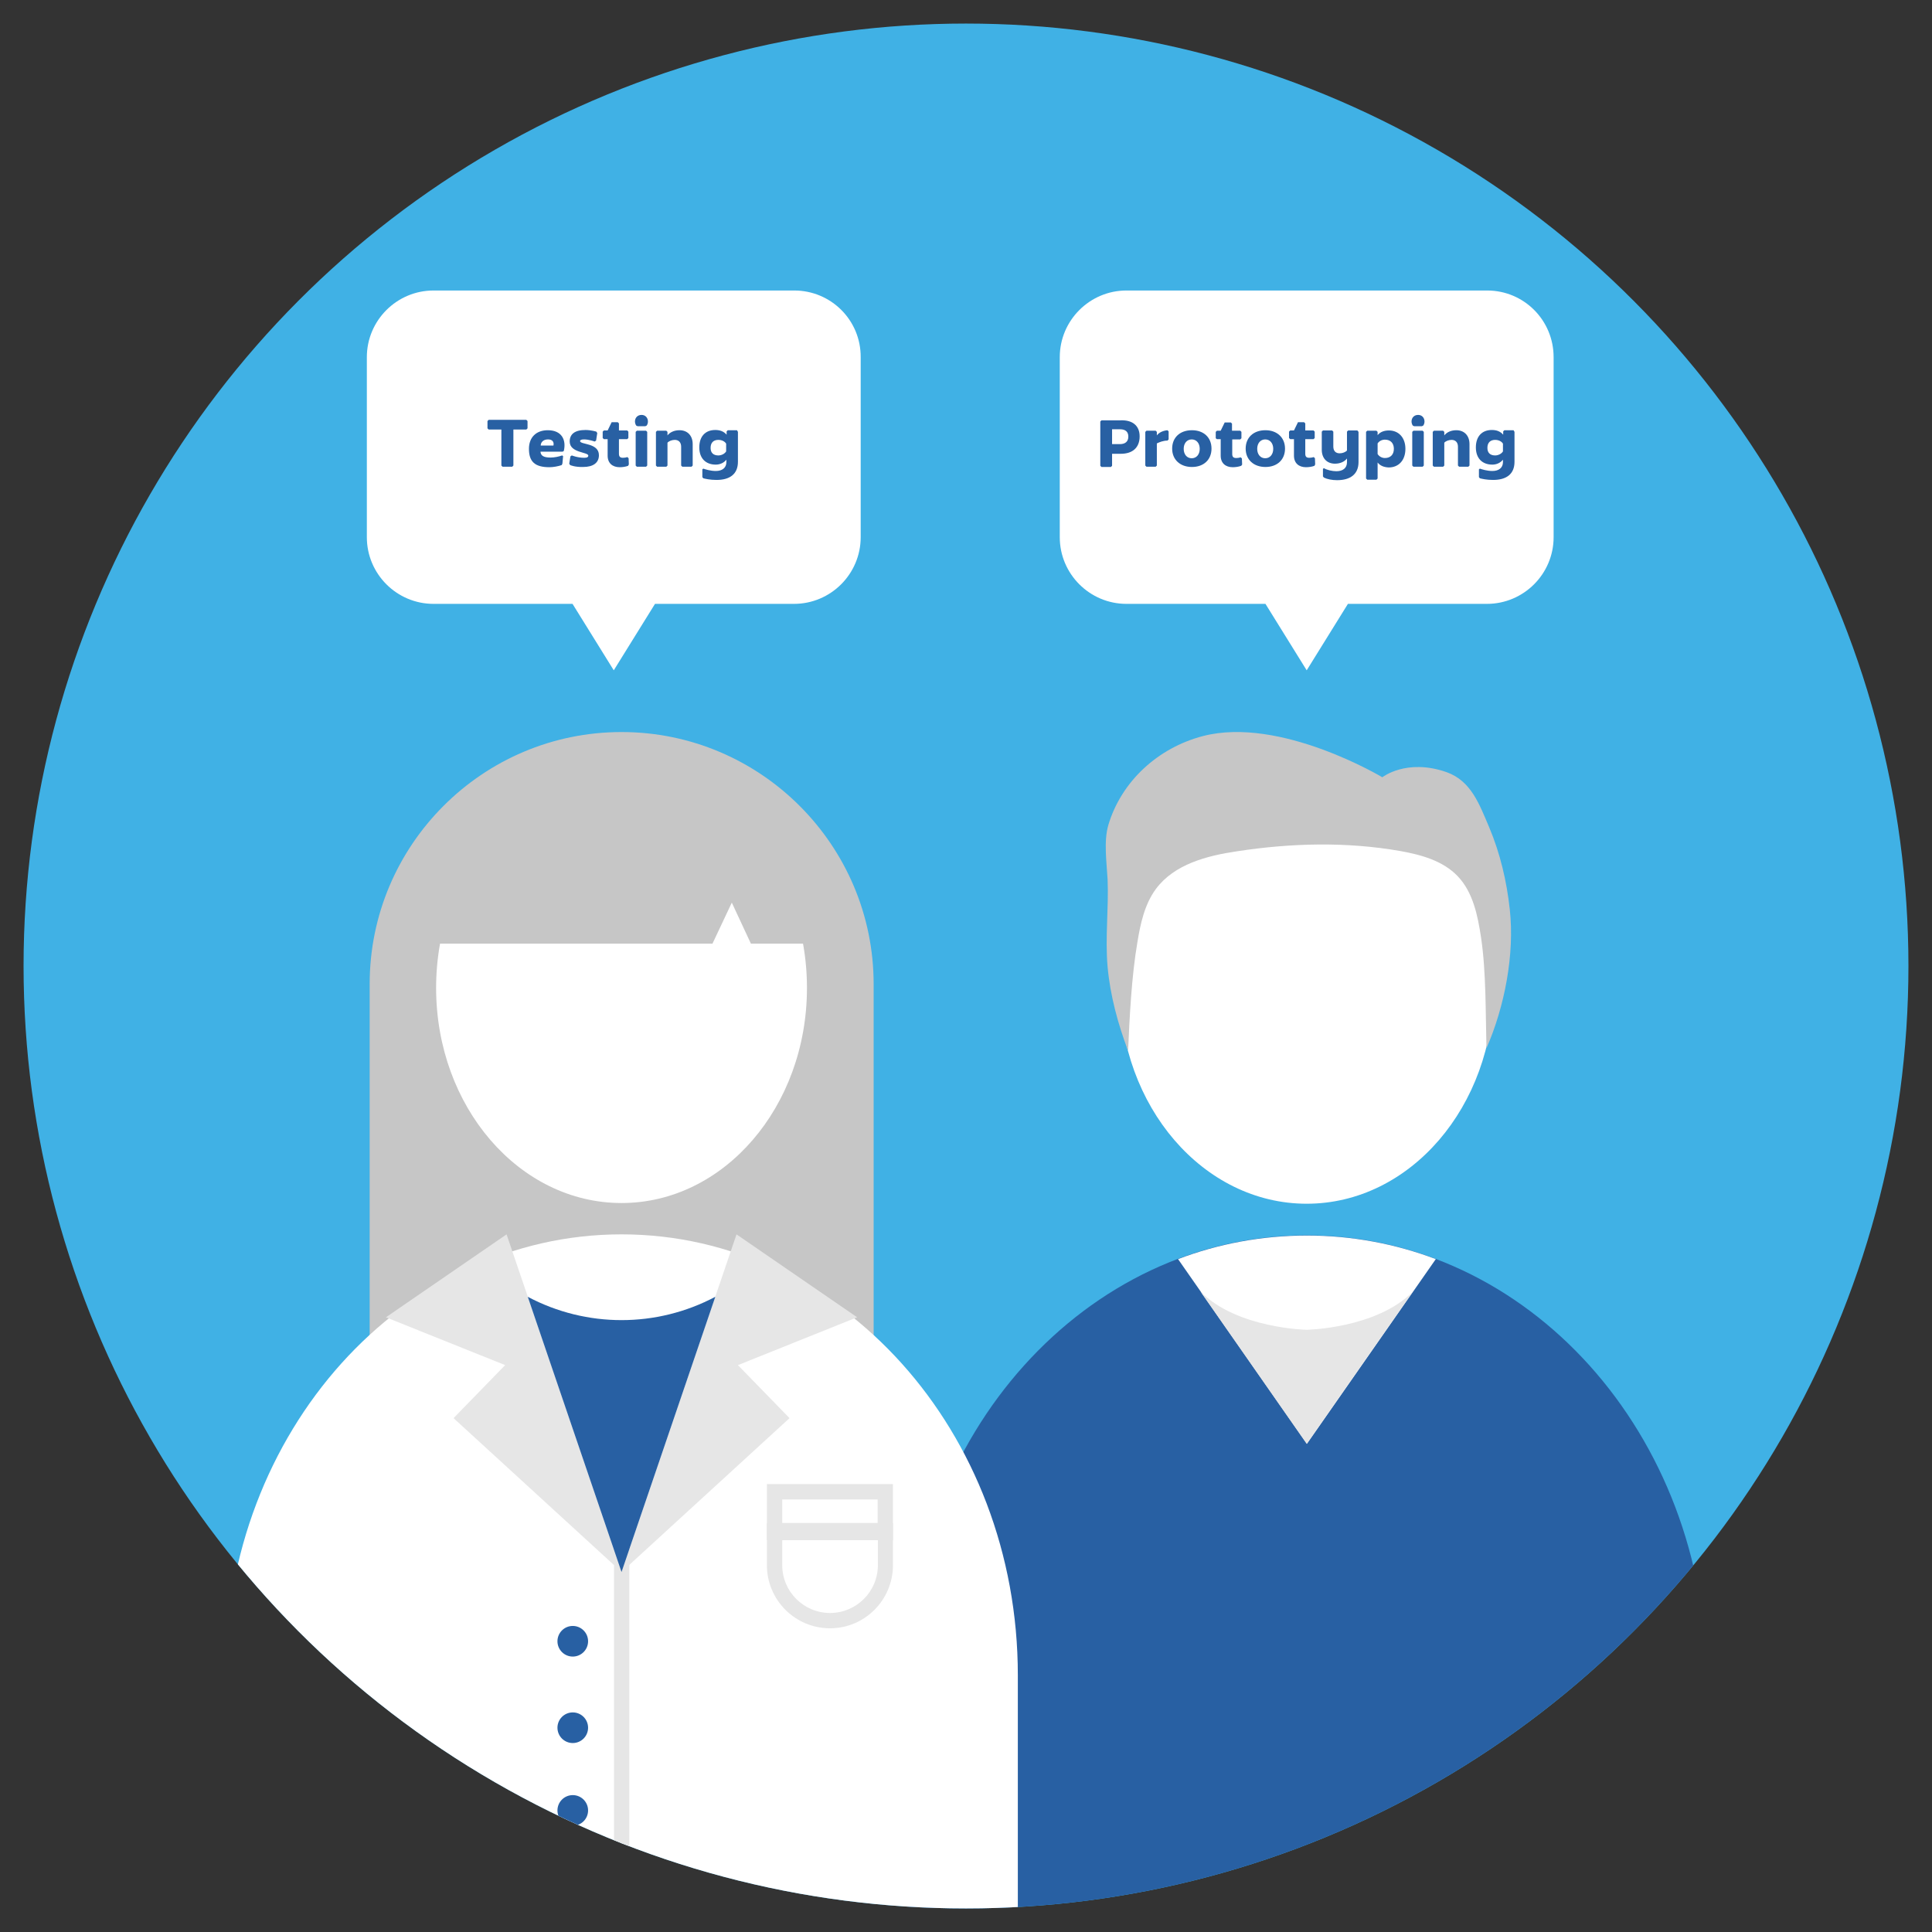 <?xml version="1.0" encoding="utf-8"?>
<!-- Generator: Adobe Illustrator 25.4.8, SVG Export Plug-In . SVG Version: 6.00 Build 0)  -->
<svg version="1.1" id="Layer_1" xmlns="http://www.w3.org/2000/svg" xmlns:xlink="http://www.w3.org/1999/xlink" x="0px" y="0px"
	 viewBox="0 0 820 820" style="enable-background:new 0 0 820 820;" xml:space="preserve">
<rect x="0" y="0" width="820" height="820" fill="#333333" stroke="none"/>
<style type="text/css">
	.st0{fill:#40B1E5;}
	.st1{clip-path:url(#SVGID_00000062889049234602246720000006725552541047810198_);}
	.st2{fill:#FFFFFF;}
	.st3{clip-path:url(#SVGID_00000111179339640306222560000013611581158334066049_);}
	.st4{fill:#E6E6E6;}
	.st5{fill:#C6C6C6;}
	.st6{fill:#2860A3;}
</style>
<g>
	<circle class="st0" cx="410" cy="410" r="400"/>
</g>
<g>
	<defs>
		<circle id="SVGID_1_" cx="410" cy="410" r="400"/>
	</defs>
	<clipPath id="SVGID_00000134966075259319379170000010916776655001970849_">
		<use xlink:href="#SVGID_1_"  style="overflow:visible;"/>
	</clipPath>
	<g style="clip-path:url(#SVGID_00000134966075259319379170000010916776655001970849_);">
		<g>
			<g>
				<g>
					<ellipse class="st2" cx="554.6" cy="418.7" rx="79.4" ry="92.2"/>
				</g>
				<g>
					<defs>
						<path id="SVGID_00000182525855029833866760000004978865341148799365_" d="M554.6,524.3c-93.7,0-169.7,84.5-169.7,188.8v107.7
							h339.4V713.1C724.4,608.8,648.4,524.3,554.6,524.3z"/>
					</defs>
					<use xlink:href="#SVGID_00000182525855029833866760000004978865341148799365_"  style="overflow:visible;fill:#2860A3;"/>
					<clipPath id="SVGID_00000021808975408751545040000015522578969968987287_">
						<use xlink:href="#SVGID_00000182525855029833866760000004978865341148799365_"  style="overflow:visible;"/>
					</clipPath>
					<g style="clip-path:url(#SVGID_00000021808975408751545040000015522578969968987287_);">
						<path class="st2" d="M609.4,534.4c-17.2-6.5-35.6-10-54.7-10s-37.6,3.5-54.7,10l54.7,78.4L609.4,534.4z"/>
					</g>
					<g style="clip-path:url(#SVGID_00000021808975408751545040000015522578969968987287_);">
						<path class="st4" d="M554.6,612.8l45-64.5c-15.6,15.6-45,16.1-45,16.1c0,0-29.4-0.5-45-16.1L554.6,612.8L554.6,612.8
							L554.6,612.8L554.6,612.8L554.6,612.8z"/>
					</g>
				</g>
				<g>
					<path class="st5" d="M640.8,386c-1.3-12-4.1-23.9-8.8-35c-4.1-9.6-7.6-19.6-18.1-23.3c-17-5.9-27.2,2.2-27.2,2.2
						s-43.3-26-76.1-17.5c-19.2,5-34.7,19.3-40.2,37.8c-2,6.9-0.7,15.8-0.3,23.1c0.5,12.4-1.1,24.7,0,37.1
						c1.1,12.1,4.4,24.3,8.7,35.6c0.6-14.2,1.5-31.8,3.9-45.8c1.3-8.1,3.1-16.4,7.9-22.9c7.8-10.5,21.6-14.1,34.5-16
						c22.9-3.5,46.4-4.1,69.2-0.1c8.9,1.6,18.1,4.1,24.4,10.7c6.5,6.8,8.5,16.7,9.9,26c2.2,14.7,1.9,32.2,2.3,47
						C638.6,427.3,642.9,405.1,640.8,386z"/>
				</g>
			</g>
			<g>
				<g>
					<g>
						<path class="st5" d="M263.8,310.7c-59,0-106.9,48-106.9,106.9v156.7h213.9V417.7C370.8,358.7,322.8,310.7,263.8,310.7z"/>
					</g>
				</g>
				<g>
					<g>
						<path class="st2" d="M263.8,523.9c-92.9,0-168.2,83.8-168.2,187.1v106.7H432V711C432,607.7,356.7,523.9,263.8,523.9z"/>
					</g>
				</g>
				<g>
					<g>
						<ellipse class="st2" cx="263.8" cy="419.3" rx="78.7" ry="91.3"/>
					</g>
				</g>
				<g>
					<g>
						<path class="st5" d="M310.6,383.1l8.1,17.4h45.8l-4-12.9c-13.2-42.6-52.1-71.3-96.7-71.3c-44.7,0-83.5,28.6-96.7,71.3l-4,12.9
							h139.3L310.6,383.1z"/>
					</g>
				</g>
				<g>
					<g>
						<rect x="260.6" y="651" class="st4" width="6.5" height="166.8"/>
					</g>
				</g>
				<g>
					<g>
						<circle class="st6" cx="243.1" cy="696.6" r="6.5"/>
					</g>
				</g>
				<g>
					<g>
						<circle class="st6" cx="243.1" cy="733.3" r="6.5"/>
					</g>
				</g>
				<g>
					<g>
						<circle class="st6" cx="243.1" cy="768.4" r="6.5"/>
					</g>
				</g>
				<g>
					<g>
						<polygon class="st4" points="215,523.9 263.8,667.2 192.5,601.9 214.4,579.4 163.8,559.1 						"/>
					</g>
				</g>
				<g>
					<g>
						<polygon class="st4" points="312.6,523.9 263.8,667.2 335.1,601.9 313.2,579.4 363.8,559.1 						"/>
					</g>
				</g>
				<g>
					<g>
						<path class="st6" d="M303.6,550.4L303.6,550.4c-24.9,13.2-54.7,13.2-79.6,0h0l39.8,116.8L303.6,550.4z"/>
					</g>
				</g>
				<g>
					<g>
						<g>
							<path class="st4" d="M379,653.7h-53.5v-23.8H379V653.7z M332,647.2h40.5v-10.8H332V647.2z"/>
						</g>
					</g>
					<g>
						<g>
							<path class="st4" d="M352.3,691.1c-14.8,0-26.8-12-26.8-26.8v-17.9H379v17.9C379,679.1,367,691.1,352.3,691.1z M332,652.9
								v11.4c0,11.2,9.1,20.3,20.3,20.3s20.3-9.1,20.3-20.3v-11.4H332z"/>
						</g>
					</g>
				</g>
			</g>
		</g>
		<g>
			<path class="st2" d="M337.1,123.3H184c-15.6,0-28.3,12.7-28.3,28.3v76.4c0,15.6,12.7,28.3,28.3,28.3h59l17.5,28.2l17.5-28.2h59
				c15.6,0,28.3-12.7,28.3-28.3v-76.4C365.4,135.9,352.7,123.3,337.1,123.3z"/>
		</g>
		<g>
			<path class="st2" d="M631.2,123.3H478.1c-15.6,0-28.3,12.7-28.3,28.3v76.4c0,15.6,12.7,28.3,28.3,28.3h59l17.5,28.2l17.5-28.2h59
				c15.6,0,28.3-12.7,28.3-28.3v-76.4C659.4,135.9,646.8,123.3,631.2,123.3z"/>
		</g>
	</g>
</g>
<g>
	<path class="st6" d="M223.9,178.7v3.1l-0.5,0.5h-5.5v15.3l-0.5,0.5h-4.1l-0.5-0.5v-15.3h-5.4l-0.5-0.5v-3.1l0.5-0.5h16L223.9,178.7
		z"/>
	<path class="st6" d="M238.4,197.4c-1.4,0.5-3.6,0.9-5.2,0.9c-6.1,0-8.7-2.3-8.7-7.8c0-4.9,3.1-7.9,8-7.9c6,0,7.9,4.2,6.8,8.8
		l-0.5,0.3h-9.4c0.1,1.7,1.3,2.5,4.3,2.5c1.6,0,3.5-0.4,4.9-0.9l0.4,0.3l-0.3,3.2L238.4,197.4z M229.5,189.1h5.4
		c0.3-1.4-0.3-2.6-2.3-2.6C230.5,186.5,229.5,187.8,229.5,189.1z"/>
	<path class="st6" d="M242,197.4l-0.4-0.6l0.5-3.1l0.6-0.4c0,0,2.4,1,5.3,1c1.3,0,1.7-0.4,1.7-0.9c0-1.6-7.9-1.1-7.9-6
		c0-3.1,2.1-4.9,6.7-4.9c2.4,0,4.6,0.7,4.6,0.7l0.4,0.6L253,187l-0.6,0.4c0,0-2.4-0.9-4.5-0.9c-1.3,0-1.7,0.3-1.7,0.7
		c0,1.6,8,0.7,8,6c0,3.2-2.4,5-6.7,5C244,198.3,242,197.4,242,197.4z"/>
	<path class="st6" d="M266.6,197.7c-1,0.4-2.4,0.6-3.6,0.6c-3,0-5.1-1.7-5.1-4.9v-7h-1.6l-0.5-0.5v-2.7l0.5-0.5h1.6l1.7-3.5h2.6
		l0.5,0.5v3h3.5l0.5,0.5v2.7l-0.5,0.5h-3.5v6.2c0,1.2,0.5,1.7,1.7,1.7c0.6,0,1.3-0.1,1.9-0.3l0.5,0.5l0.1,2.6L266.6,197.7z"/>
	<path class="st6" d="M270,180.6c-0.3-0.5-0.5-1.1-0.5-1.7c0-1.6,1.1-2.8,2.8-2.8c1.6,0,2.7,1.2,2.7,2.8c0,0.7-0.2,1.2-0.5,1.7
		l-0.6,0.3h-3.3L270,180.6z M274.2,182.8l0.5,0.5v14.3l-0.5,0.5h-3.9l-0.5-0.5v-14.3l0.5-0.5H274.2z"/>
	<path class="st6" d="M294,188.5v9.1l-0.5,0.5h-3.9l-0.5-0.5l0-8c0-1.9-1.1-2.9-2.7-2.9c-1.2,0-2.5,0.5-3.1,1.2v9.7l-0.5,0.5h-3.9
		l-0.5-0.5v-14.3l0.5-0.5h3.9l0.5,0.5v1.5c1-1.3,2.8-2.2,5.1-2.2C291.8,182.6,294,184.9,294,188.5z"/>
	<path class="st6" d="M313.2,183.3v12.7c0,5.2-3.4,7.7-9.1,7.7c-2.8,0-4.8-0.5-5.6-0.7l-0.4-0.5v-3.3l0.4-0.3c0.9,0.3,3,1,5.3,1
		c2.7,0,4.5-1.3,4.5-3.8v-1c-1.1,1.4-2.8,2.1-4.5,2.1c-4.3,0-7-2.7-7-7.3c0-4.6,2.5-7.4,6.8-7.4c2,0,3.6,0.6,4.8,2v-1.4l0.5-0.5h3.9
		L313.2,183.3z M308.2,188.3c-0.6-1-1.9-1.6-3.3-1.6c-2,0-3.3,1.1-3.3,3.4c0,2.2,1.3,3.2,3.3,3.2c1.2,0,2.6-0.6,3.3-1.7V188.3z"/>
</g>
<g>
	<path class="st6" d="M483.7,185.2c0,4.7-2.9,7.4-8,7.4H472v5.1l-0.5,0.5h-4l-0.5-0.5v-18.8l0.5-0.5h8.1
		C480.7,178.2,483.7,180.7,483.7,185.2z M478.9,185.3c0-2.1-1.3-3.1-3.5-3.1H472v6.3h3.3C477.6,188.5,478.9,187.4,478.9,185.3z"/>
	<path class="st6" d="M495.5,187c-1.8,0-3.5,0.7-4.5,1.2v9.4l-0.5,0.5h-3.9l-0.5-0.5v-14.3l0.5-0.5h3.9l0.5,0.5v1.5
		c0.9-1.2,2.5-2,4.5-2.2l0.5,0.5v3.4L495.5,187z"/>
	<path class="st6" d="M514.2,190.4c0,4.7-3.3,7.8-8.3,7.8c-5,0-8.4-3.1-8.4-7.8c0-4.7,3.3-7.8,8.4-7.8
		C510.9,182.6,514.2,185.7,514.2,190.4z M502.4,190.5c0,2.4,1.4,4,3.4,4c2,0,3.4-1.6,3.4-4c0-2.4-1.4-4-3.4-4
		C503.8,186.5,502.4,188.1,502.4,190.5z"/>
	<path class="st6" d="M526.8,197.7c-1,0.4-2.4,0.6-3.6,0.6c-3,0-5.1-1.7-5.1-4.9v-7h-1.6L516,186v-2.7l0.5-0.5h1.6l1.7-3.5h2.6
		l0.5,0.5v3h3.5l0.5,0.5v2.7l-0.5,0.5H523v6.2c0,1.2,0.5,1.7,1.7,1.7c0.6,0,1.3-0.1,1.9-0.3l0.5,0.5l0.1,2.6L526.8,197.7z"/>
	<path class="st6" d="M545.4,190.4c0,4.7-3.3,7.8-8.3,7.8c-5,0-8.4-3.1-8.4-7.8c0-4.7,3.3-7.8,8.4-7.8
		C542,182.6,545.4,185.7,545.4,190.4z M533.6,190.5c0,2.4,1.4,4,3.4,4c2,0,3.4-1.6,3.4-4c0-2.4-1.4-4-3.4-4
		C535,186.5,533.6,188.1,533.6,190.5z"/>
	<path class="st6" d="M557.9,197.7c-1,0.4-2.4,0.6-3.6,0.6c-3,0-5.1-1.7-5.1-4.9v-7h-1.6l-0.5-0.5v-2.7l0.5-0.5h1.6l1.7-3.5h2.6
		l0.5,0.5v3h3.5l0.5,0.5v2.7l-0.5,0.5h-3.5v6.2c0,1.2,0.5,1.7,1.7,1.7c0.6,0,1.3-0.1,1.9-0.3l0.5,0.5l0.1,2.6L557.9,197.7z"/>
	<path class="st6" d="M576.6,183.3v12.8c0,5.2-3.5,7.7-9.1,7.7c-2.1,0-4.2-0.4-5.6-1.1l-0.4-0.5V199l0.4-0.3
		c1.3,0.8,3.6,1.3,5.3,1.3c2.7,0,4.5-1.3,4.5-3.8v-1.6c-1,1.3-2.8,2.2-5.1,2.2c-3.4,0-5.6-2.3-5.6-5.9v-7.7l0.5-0.5h3.9l0.5,0.5
		l0,6.3c0,1.9,1,2.9,2.7,2.9c1.2,0,2.5-0.5,3.1-1.2v-8l0.5-0.5h3.9L576.6,183.3z"/>
	<path class="st6" d="M584.7,196.3v6.8l-0.5,0.5h-3.9l-0.5-0.5v-19.8l0.5-0.5h3.9l0.5,0.5v1.4c1.1-1.4,2.8-2,4.8-2
		c4.2,0,7,3.1,7,7.8c0,4.9-2.9,7.9-7.1,7.9C587.4,198.3,585.8,197.7,584.7,196.3z M591.6,190.5c0-2.4-1.4-3.9-3.8-3.9
		c-1.4,0-2.5,0.7-3.1,1.6v4.5c0.7,1.1,1.9,1.7,3.1,1.7C590.2,194.4,591.6,192.9,591.6,190.5z"/>
	<path class="st6" d="M599.6,180.6c-0.3-0.5-0.5-1.1-0.5-1.7c0-1.6,1.1-2.8,2.8-2.8c1.6,0,2.7,1.2,2.7,2.8c0,0.7-0.2,1.2-0.5,1.7
		l-0.6,0.3h-3.3L599.6,180.6z M603.8,182.8l0.5,0.5v14.3l-0.5,0.5h-3.9l-0.5-0.5v-14.3l0.5-0.5H603.8z"/>
	<path class="st6" d="M623.7,188.5v9.1l-0.5,0.5h-3.9l-0.5-0.5l0-8c0-1.9-1.1-2.9-2.7-2.9c-1.2,0-2.5,0.5-3.1,1.2v9.7l-0.5,0.5h-3.9
		l-0.5-0.5v-14.3l0.5-0.5h3.9l0.5,0.5v1.5c1-1.3,2.8-2.2,5.1-2.2C621.5,182.6,623.7,184.9,623.7,188.5z"/>
	<path class="st6" d="M642.8,183.3v12.7c0,5.2-3.4,7.7-9.1,7.7c-2.8,0-4.8-0.5-5.6-0.7l-0.4-0.5v-3.3l0.4-0.3c0.9,0.3,3,1,5.3,1
		c2.7,0,4.5-1.3,4.5-3.8v-1c-1.1,1.4-2.8,2.1-4.5,2.1c-4.3,0-7-2.7-7-7.3c0-4.6,2.5-7.4,6.8-7.4c2,0,3.6,0.6,4.8,2v-1.4l0.5-0.5h3.9
		L642.8,183.3z M637.9,188.3c-0.6-1-1.9-1.6-3.3-1.6c-2,0-3.3,1.1-3.3,3.4c0,2.2,1.3,3.2,3.3,3.2c1.2,0,2.6-0.6,3.3-1.7V188.3z"/>
</g>
</svg>
